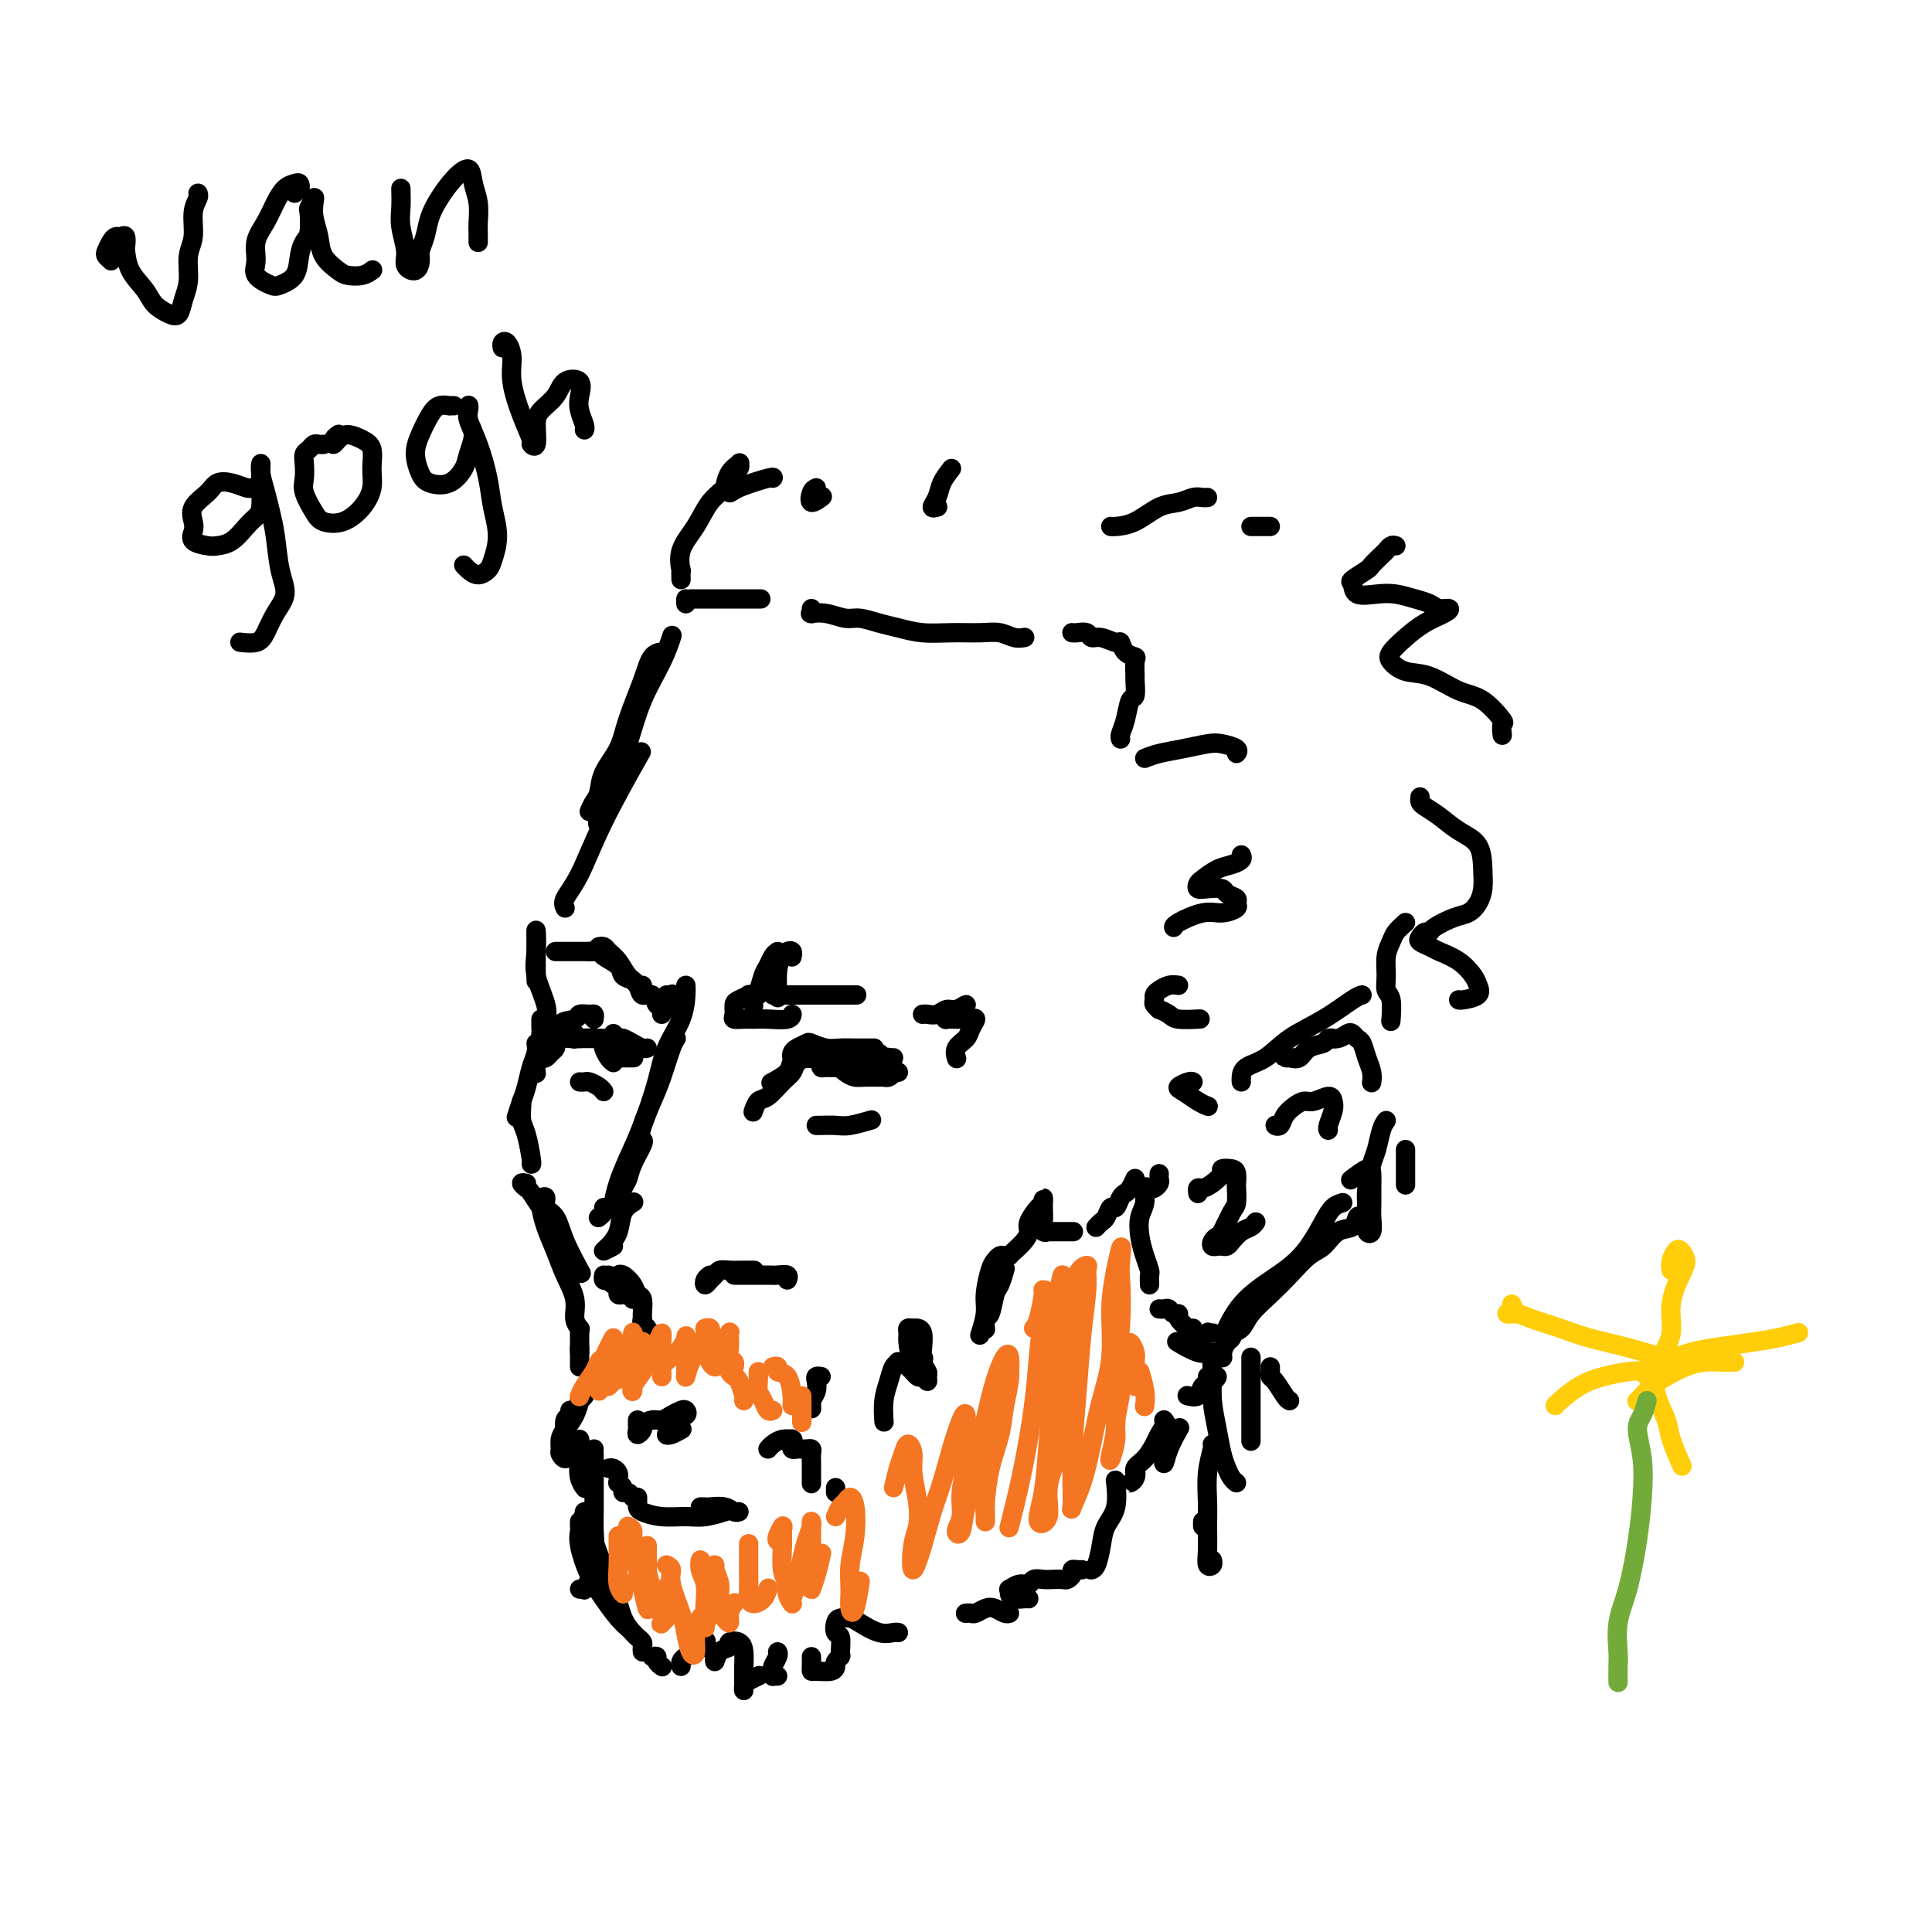 <svg viewBox='0 0 400 400' version='1.1' xmlns='http://www.w3.org/2000/svg' xmlns:xlink='http://www.w3.org/1999/xlink'><g fill='none' stroke='#000000' stroke-width='4' stroke-linecap='round' stroke-linejoin='round'><path d='M117,188c-0.244,-0.509 -0.488,-1.018 0,-2c0.488,-0.982 1.708,-2.439 3,-5c1.292,-2.561 2.656,-6.228 5,-11c2.344,-4.772 5.670,-10.649 7,-13c1.330,-2.351 0.665,-1.175 0,0'/><path d='M122,168c0.318,-0.709 0.636,-1.417 1,-2c0.364,-0.583 0.773,-1.039 1,-2c0.227,-0.961 0.273,-2.425 1,-4c0.727,-1.575 2.136,-3.259 3,-5c0.864,-1.741 1.185,-3.538 2,-6c0.815,-2.462 2.126,-5.588 3,-8c0.874,-2.412 1.312,-4.111 2,-5c0.688,-0.889 1.625,-0.968 2,-1c0.375,-0.032 0.187,-0.016 0,0'/><path d='M124,171c0.071,0.063 0.142,0.127 0,0c-0.142,-0.127 -0.498,-0.444 0,-2c0.498,-1.556 1.850,-4.351 3,-7c1.150,-2.649 2.098,-5.152 3,-8c0.902,-2.848 1.757,-6.042 3,-9c1.243,-2.958 2.873,-5.681 4,-8c1.127,-2.319 1.751,-4.234 2,-5c0.249,-0.766 0.125,-0.383 0,0'/><path d='M142,125c0.000,-0.417 0.000,-0.833 0,-1c0.000,-0.167 0.000,-0.083 0,0'/><path d='M143,124c0.329,0.000 0.659,0.000 1,0c0.341,0.000 0.695,0.000 1,0c0.305,-0.000 0.562,0.000 1,0c0.438,0.000 1.055,0.000 2,0c0.945,0.000 2.216,0.000 4,0c1.784,-0.000 4.081,0.000 5,0c0.919,0.000 0.459,0.000 0,0'/><path d='M168,126c-0.017,0.425 -0.034,0.850 0,1c0.034,0.150 0.119,0.025 0,0c-0.119,-0.025 -0.440,0.049 0,0c0.440,-0.049 1.642,-0.221 3,0c1.358,0.221 2.872,0.833 4,1c1.128,0.167 1.871,-0.113 3,0c1.129,0.113 2.644,0.619 4,1c1.356,0.381 2.554,0.637 4,1c1.446,0.363 3.139,0.833 5,1c1.861,0.167 3.889,0.031 6,0c2.111,-0.031 4.303,0.044 6,0c1.697,-0.044 2.898,-0.208 4,0c1.102,0.208 2.104,0.787 3,1c0.896,0.213 1.684,0.061 2,0c0.316,-0.061 0.158,-0.030 0,0'/><path d='M222,131c-0.058,-0.009 -0.116,-0.018 0,0c0.116,0.018 0.406,0.062 1,0c0.594,-0.062 1.493,-0.228 2,0c0.507,0.228 0.621,0.852 1,1c0.379,0.148 1.023,-0.181 2,0c0.977,0.181 2.286,0.872 3,1c0.714,0.128 0.832,-0.309 1,0c0.168,0.309 0.384,1.362 1,2c0.616,0.638 1.630,0.862 2,1c0.370,0.138 0.096,0.191 0,1c-0.096,0.809 -0.014,2.373 0,3c0.014,0.627 -0.038,0.318 0,1c0.038,0.682 0.168,2.354 0,3c-0.168,0.646 -0.633,0.264 -1,1c-0.367,0.736 -0.634,2.589 -1,4c-0.366,1.411 -0.829,2.380 -1,3c-0.171,0.620 -0.049,0.891 0,1c0.049,0.109 0.024,0.054 0,0'/><path d='M237,157c0.836,-0.338 1.671,-0.676 3,-1c1.329,-0.324 3.151,-0.633 5,-1c1.849,-0.367 3.725,-0.792 5,-1c1.275,-0.208 1.950,-0.200 3,0c1.050,0.200 2.475,0.592 3,1c0.525,0.408 0.150,0.831 0,1c-0.150,0.169 -0.075,0.085 0,0'/><path d='M257,177c0.158,0.325 0.316,0.650 0,1c-0.316,0.350 -1.105,0.724 -2,1c-0.895,0.276 -1.895,0.452 -3,1c-1.105,0.548 -2.313,1.466 -3,2c-0.687,0.534 -0.851,0.682 -1,1c-0.149,0.318 -0.281,0.806 0,1c0.281,0.194 0.975,0.093 2,0c1.025,-0.093 2.382,-0.180 3,0c0.618,0.180 0.497,0.627 1,1c0.503,0.373 1.631,0.673 2,1c0.369,0.327 -0.020,0.683 0,1c0.020,0.317 0.450,0.596 0,1c-0.450,0.404 -1.781,0.931 -3,1c-1.219,0.069 -2.327,-0.322 -4,0c-1.673,0.322 -3.912,1.356 -5,2c-1.088,0.644 -1.025,0.898 -1,1c0.025,0.102 0.013,0.051 0,0'/><path d='M244,204c-0.650,-0.089 -1.300,-0.179 -2,0c-0.700,0.179 -1.451,0.626 -2,1c-0.549,0.374 -0.895,0.674 -1,1c-0.105,0.326 0.031,0.679 0,1c-0.031,0.321 -0.229,0.612 0,1c0.229,0.388 0.885,0.875 1,1c0.115,0.125 -0.312,-0.110 0,0c0.312,0.110 1.362,0.566 2,1c0.638,0.434 0.864,0.848 2,1c1.136,0.152 3.182,0.044 4,0c0.818,-0.044 0.409,-0.022 0,0'/><path d='M247,224c-0.186,-0.097 -0.372,-0.194 -1,0c-0.628,0.194 -1.699,0.679 -2,1c-0.301,0.321 0.167,0.478 1,1c0.833,0.522 2.032,1.410 3,2c0.968,0.590 1.705,0.883 2,1c0.295,0.117 0.147,0.059 0,0'/><path d='M257,224c-0.020,-0.231 -0.041,-0.462 0,-1c0.041,-0.538 0.143,-1.384 1,-2c0.857,-0.616 2.468,-1.002 4,-2c1.532,-0.998 2.985,-2.607 5,-4c2.015,-1.393 4.592,-2.569 7,-4c2.408,-1.431 4.648,-3.116 6,-4c1.352,-0.884 1.815,-0.967 2,-1c0.185,-0.033 0.093,-0.017 0,0'/><path d='M267,219c0.501,0.001 1.002,0.002 1,0c-0.002,-0.002 -0.507,-0.007 -1,0c-0.493,0.007 -0.973,0.027 -1,0c-0.027,-0.027 0.398,-0.102 1,0c0.602,0.102 1.382,0.381 2,0c0.618,-0.381 1.074,-1.423 2,-2c0.926,-0.577 2.320,-0.690 3,-1c0.680,-0.310 0.644,-0.819 1,-1c0.356,-0.181 1.104,-0.035 1,0c-0.104,0.035 -1.058,-0.040 -1,0c0.058,0.040 1.129,0.194 2,0c0.871,-0.194 1.543,-0.737 2,-1c0.457,-0.263 0.701,-0.247 1,0c0.299,0.247 0.655,0.725 1,1c0.345,0.275 0.681,0.347 1,1c0.319,0.653 0.622,1.886 1,3c0.378,1.114 0.833,2.108 1,3c0.167,0.892 0.048,1.684 0,2c-0.048,0.316 -0.024,0.158 0,0'/><path d='M291,238c0.000,0.708 0.000,1.417 0,2c0.000,0.583 0.000,1.042 0,2c0.000,0.958 0.000,2.417 0,3c0.000,0.583 0.000,0.292 0,0'/><path d='M278,249c-0.684,0.204 -1.369,0.407 -2,1c-0.631,0.593 -1.210,1.575 -2,3c-0.790,1.425 -1.792,3.293 -3,5c-1.208,1.707 -2.623,3.251 -5,5c-2.377,1.749 -5.717,3.702 -8,6c-2.283,2.298 -3.509,4.942 -4,6c-0.491,1.058 -0.245,0.529 0,0'/><path d='M282,252c-0.381,-0.218 -0.761,-0.436 -1,0c-0.239,0.436 -0.335,1.526 -1,2c-0.665,0.474 -1.899,0.331 -3,1c-1.101,0.669 -2.070,2.149 -3,3c-0.930,0.851 -1.820,1.072 -3,2c-1.180,0.928 -2.649,2.564 -4,4c-1.351,1.436 -2.583,2.672 -4,4c-1.417,1.328 -3.019,2.748 -4,4c-0.981,1.252 -1.341,2.337 -2,3c-0.659,0.663 -1.617,0.904 -2,1c-0.383,0.096 -0.192,0.048 0,0'/><path d='M255,276c0.084,0.362 0.167,0.724 0,1c-0.167,0.276 -0.585,0.466 -1,1c-0.415,0.534 -0.825,1.411 -1,2c-0.175,0.589 -0.113,0.891 0,1c0.113,0.109 0.279,0.025 0,0c-0.279,-0.025 -1.001,0.007 -1,0c0.001,-0.007 0.727,-0.055 1,0c0.273,0.055 0.094,0.213 0,0c-0.094,-0.213 -0.103,-0.797 0,-1c0.103,-0.203 0.319,-0.026 0,0c-0.319,0.026 -1.171,-0.098 -2,0c-0.829,0.098 -1.635,0.418 -3,0c-1.365,-0.418 -3.291,-1.574 -4,-2c-0.709,-0.426 -0.203,-0.122 0,0c0.203,0.122 0.101,0.061 0,0'/><path d='M247,275c-0.190,0.194 -0.380,0.388 -1,0c-0.620,-0.388 -1.672,-1.358 -2,-2c-0.328,-0.642 0.066,-0.957 0,-1c-0.066,-0.043 -0.592,0.185 -1,0c-0.408,-0.185 -0.697,-0.781 -1,-1c-0.303,-0.219 -0.620,-0.059 -1,0c-0.380,0.059 -0.823,0.017 -1,0c-0.177,-0.017 -0.089,-0.008 0,0'/><path d='M248,279c-0.234,-0.196 -0.469,-0.392 0,-1c0.469,-0.608 1.641,-1.627 2,-2c0.359,-0.373 -0.096,-0.100 0,0c0.096,0.100 0.742,0.029 1,0c0.258,-0.029 0.129,-0.014 0,0'/><path d='M259,281c0.000,0.821 0.000,1.643 0,3c0.000,1.357 0.000,3.250 0,5c0.000,1.750 0.000,3.356 0,5c0.000,1.644 0.000,3.327 0,4c0.000,0.673 0.000,0.337 0,0'/><path d='M252,281c-0.429,0.195 -0.858,0.391 -1,1c-0.142,0.609 0.003,1.633 0,3c-0.003,1.367 -0.156,3.077 0,5c0.156,1.923 0.620,4.060 1,6c0.380,1.940 0.676,3.683 1,5c0.324,1.317 0.674,2.209 1,3c0.326,0.791 0.626,1.482 1,2c0.374,0.518 0.821,0.862 1,1c0.179,0.138 0.089,0.069 0,0'/><path d='M111,193c0.000,1.298 0.000,2.595 0,4c0.000,1.405 -0.000,2.917 0,4c0.000,1.083 0.000,1.738 0,2c0.000,0.262 0.000,0.131 0,0'/><path d='M111,193c-0.016,-0.344 -0.032,-0.687 0,0c0.032,0.687 0.114,2.405 0,4c-0.114,1.595 -0.422,3.067 0,5c0.422,1.933 1.575,4.328 2,6c0.425,1.672 0.121,2.621 0,3c-0.121,0.379 -0.061,0.190 0,0'/><path d='M112,211c0.000,0.311 0.000,0.622 0,1c0.000,0.378 0.000,0.822 0,1c0.000,0.178 0.000,0.089 0,0'/><path d='M113,213c-0.453,0.407 -0.906,0.813 -1,1c-0.094,0.187 0.171,0.153 0,1c-0.171,0.847 -0.777,2.574 -1,4c-0.223,1.426 -0.064,2.550 0,3c0.064,0.450 0.032,0.225 0,0'/><path d='M111,216c0.089,0.609 0.178,1.218 0,2c-0.178,0.782 -0.622,1.737 -1,3c-0.378,1.263 -0.689,2.833 -1,4c-0.311,1.167 -0.622,1.929 -1,3c-0.378,1.071 -0.822,2.449 -1,3c-0.178,0.551 -0.089,0.276 0,0'/><path d='M108,228c-0.006,-0.036 -0.012,-0.073 0,0c0.012,0.073 0.042,0.254 0,1c-0.042,0.746 -0.155,2.056 0,3c0.155,0.944 0.578,1.521 1,3c0.422,1.479 0.844,3.860 1,5c0.156,1.140 0.044,1.040 0,1c-0.044,-0.040 -0.022,-0.020 0,0'/><path d='M109,245c-0.520,-0.105 -1.039,-0.210 -1,0c0.039,0.210 0.638,0.736 1,1c0.362,0.264 0.489,0.267 1,1c0.511,0.733 1.407,2.197 2,3c0.593,0.803 0.884,0.944 1,1c0.116,0.056 0.058,0.028 0,0'/><path d='M112,248c0.474,-0.194 0.947,-0.387 1,0c0.053,0.387 -0.315,1.355 0,2c0.315,0.645 1.311,0.967 2,2c0.689,1.033 1.070,2.778 2,5c0.930,2.222 2.409,4.921 3,6c0.591,1.079 0.296,0.540 0,0'/><path d='M112,250c0.017,-0.447 0.034,-0.893 0,-1c-0.034,-0.107 -0.121,0.127 0,1c0.121,0.873 0.448,2.387 1,4c0.552,1.613 1.329,3.326 2,5c0.671,1.674 1.238,3.311 2,5c0.762,1.689 1.720,3.432 2,5c0.280,1.568 -0.117,2.961 0,4c0.117,1.039 0.748,1.726 1,2c0.252,0.274 0.126,0.137 0,0'/><path d='M120,276c0.000,-0.092 0.000,-0.183 0,0c0.000,0.183 -0.000,0.641 0,1c0.000,0.359 0.000,0.618 0,1c-0.000,0.382 -0.000,0.886 0,1c0.000,0.114 0.000,-0.162 0,0c0.000,0.162 -0.000,0.760 0,1c0.000,0.240 0.000,0.120 0,0'/><path d='M120,280c0.000,-0.483 0.000,-0.967 0,-1c0.000,-0.033 -0.000,0.383 0,1c0.000,0.617 0.000,1.435 0,2c-0.000,0.565 -0.000,0.876 0,1c0.000,0.124 0.000,0.062 0,0'/><path d='M118,292c0.113,0.369 0.226,0.738 0,1c-0.226,0.262 -0.792,0.417 -1,1c-0.208,0.583 -0.060,1.595 0,2c0.060,0.405 0.030,0.202 0,0'/><path d='M121,289c-0.439,0.493 -0.878,0.985 -1,1c-0.122,0.015 0.073,-0.448 0,0c-0.073,0.448 -0.413,1.807 -1,3c-0.587,1.193 -1.422,2.219 -2,3c-0.578,0.781 -0.898,1.317 -1,2c-0.102,0.683 0.014,1.515 0,2c-0.014,0.485 -0.158,0.625 0,1c0.158,0.375 0.617,0.987 1,1c0.383,0.013 0.691,-0.571 1,-1c0.309,-0.429 0.619,-0.703 1,-1c0.381,-0.297 0.833,-0.619 1,-1c0.167,-0.381 0.048,-0.823 0,-1c-0.048,-0.177 -0.024,-0.088 0,0'/><path d='M132,294c-0.009,0.346 -0.018,0.693 0,1c0.018,0.307 0.063,0.576 0,1c-0.063,0.424 -0.235,1.004 0,1c0.235,-0.004 0.878,-0.592 1,-1c0.122,-0.408 -0.276,-0.635 0,-1c0.276,-0.365 1.226,-0.869 2,-1c0.774,-0.131 1.372,0.112 2,0c0.628,-0.112 1.286,-0.578 2,-1c0.714,-0.422 1.485,-0.800 2,-1c0.515,-0.200 0.775,-0.222 1,0c0.225,0.222 0.416,0.687 0,1c-0.416,0.313 -1.439,0.472 -2,1c-0.561,0.528 -0.661,1.423 -1,2c-0.339,0.577 -0.915,0.835 -1,1c-0.085,0.165 0.323,0.237 1,0c0.677,-0.237 1.622,-0.782 2,-1c0.378,-0.218 0.189,-0.109 0,0'/><path d='M159,300c0.257,-0.310 0.514,-0.620 1,-1c0.486,-0.380 1.202,-0.831 2,-1c0.798,-0.169 1.677,-0.056 2,0c0.323,0.056 0.089,0.053 0,0c-0.089,-0.053 -0.035,-0.158 0,0c0.035,0.158 0.051,0.578 0,1c-0.051,0.422 -0.167,0.844 0,1c0.167,0.156 0.619,0.044 1,0c0.381,-0.044 0.690,-0.020 1,0c0.310,0.020 0.619,0.035 1,0c0.381,-0.035 0.834,-0.121 1,0c0.166,0.121 0.044,0.449 0,1c-0.044,0.551 -0.012,1.324 0,2c0.012,0.676 0.003,1.253 0,2c-0.003,0.747 -0.001,1.663 0,2c0.001,0.337 0.000,0.096 0,0c-0.000,-0.096 -0.000,-0.048 0,0'/><path d='M173,308c0.000,0.422 0.000,0.844 0,1c0.000,0.156 0.000,0.044 0,0c0.000,-0.044 0.000,-0.022 0,0'/><path d='M132,310c0.007,0.331 0.014,0.663 0,1c-0.014,0.337 -0.049,0.680 0,1c0.049,0.320 0.182,0.618 1,1c0.818,0.382 2.321,0.848 4,1c1.679,0.152 3.532,-0.011 5,0c1.468,0.011 2.549,0.195 4,0c1.451,-0.195 3.272,-0.770 4,-1c0.728,-0.230 0.364,-0.115 0,0'/><path d='M145,312c0.386,-0.008 0.773,-0.016 1,0c0.227,0.016 0.296,0.057 1,0c0.704,-0.057 2.044,-0.211 3,0c0.956,0.211 1.526,0.788 2,1c0.474,0.212 0.850,0.061 1,0c0.150,-0.061 0.075,-0.030 0,0'/><path d='M131,310c-0.301,-0.444 -0.602,-0.889 -1,-1c-0.398,-0.111 -0.891,0.111 -1,0c-0.109,-0.111 0.168,-0.554 0,-1c-0.168,-0.446 -0.780,-0.894 -1,-1c-0.220,-0.106 -0.049,0.129 0,0c0.049,-0.129 -0.026,-0.623 0,-1c0.026,-0.377 0.151,-0.637 0,-1c-0.151,-0.363 -0.579,-0.828 -1,-1c-0.421,-0.172 -0.835,-0.049 -1,0c-0.165,0.049 -0.083,0.025 0,0'/><path d='M123,300c-0.338,0.320 -0.675,0.639 -1,1c-0.325,0.361 -0.637,0.762 -1,1c-0.363,0.238 -0.778,0.311 -1,1c-0.222,0.689 -0.252,1.993 0,3c0.252,1.007 0.786,1.716 1,2c0.214,0.284 0.107,0.142 0,0'/><path d='M123,305c0.000,-0.551 0.000,-1.103 0,-2c-0.000,-0.897 -0.000,-2.141 0,-2c0.000,0.141 0.001,1.667 0,3c-0.001,1.333 -0.004,2.472 0,4c0.004,1.528 0.016,3.444 0,5c-0.016,1.556 -0.061,2.750 0,4c0.061,1.250 0.228,2.555 0,4c-0.228,1.445 -0.849,3.028 -1,4c-0.151,0.972 0.170,1.332 0,2c-0.170,0.668 -0.829,1.643 -1,2c-0.171,0.357 0.146,0.096 0,0c-0.146,-0.096 -0.756,-0.027 -1,0c-0.244,0.027 -0.122,0.014 0,0'/><path d='M120,315c-0.011,0.361 -0.022,0.721 0,1c0.022,0.279 0.078,0.476 0,1c-0.078,0.524 -0.290,1.373 0,3c0.290,1.627 1.083,4.030 2,6c0.917,1.970 1.957,3.507 3,5c1.043,1.493 2.088,2.940 3,4c0.912,1.060 1.689,1.731 2,2c0.311,0.269 0.155,0.134 0,0'/><path d='M121,313c-0.074,0.333 -0.147,0.665 0,1c0.147,0.335 0.516,0.671 1,2c0.484,1.329 1.085,3.651 2,6c0.915,2.349 2.144,4.723 3,7c0.856,2.277 1.340,4.455 2,6c0.660,1.545 1.497,2.456 2,3c0.503,0.544 0.671,0.720 1,1c0.329,0.280 0.820,0.663 1,1c0.180,0.337 0.048,0.629 0,1c-0.048,0.371 -0.014,0.820 0,1c0.014,0.180 0.007,0.090 0,0'/><path d='M135,343c0.452,-0.083 0.905,-0.167 1,0c0.095,0.167 -0.167,0.583 0,1c0.167,0.417 0.762,0.833 1,1c0.238,0.167 0.119,0.083 0,0'/><path d='M141,345c-0.069,-0.324 -0.137,-0.648 0,-1c0.137,-0.352 0.480,-0.734 1,-1c0.520,-0.266 1.217,-0.418 2,-1c0.783,-0.582 1.652,-1.595 2,-2c0.348,-0.405 0.174,-0.203 0,0'/><path d='M148,342c-0.049,1.049 -0.098,2.098 0,2c0.098,-0.098 0.341,-1.341 1,-2c0.659,-0.659 1.732,-0.732 2,-1c0.268,-0.268 -0.268,-0.732 0,-1c0.268,-0.268 1.340,-0.340 2,0c0.660,0.340 0.908,1.093 1,2c0.092,0.907 0.026,1.967 0,3c-0.026,1.033 -0.014,2.038 0,3c0.014,0.962 0.029,1.879 0,2c-0.029,0.121 -0.100,-0.555 0,-1c0.100,-0.445 0.373,-0.658 1,-1c0.627,-0.342 1.608,-0.812 2,-1c0.392,-0.188 0.196,-0.094 0,0'/><path d='M161,342c0.113,0.218 0.227,0.437 0,1c-0.227,0.563 -0.794,1.471 -1,2c-0.206,0.529 -0.052,0.678 0,1c0.052,0.322 0.000,0.818 0,1c0.000,0.182 0.052,0.049 0,0c-0.052,-0.049 -0.206,-0.013 0,0c0.206,0.013 0.773,0.004 1,0c0.227,-0.004 0.113,-0.002 0,0'/><path d='M168,343c0.008,0.730 0.017,1.461 0,2c-0.017,0.539 -0.058,0.888 0,1c0.058,0.112 0.216,-0.012 1,0c0.784,0.012 2.196,0.160 3,0c0.804,-0.160 1.001,-0.628 1,-1c-0.001,-0.372 -0.200,-0.648 0,-1c0.200,-0.352 0.799,-0.780 1,-1c0.201,-0.220 0.003,-0.230 0,-1c-0.003,-0.770 0.188,-2.298 0,-3c-0.188,-0.702 -0.754,-0.579 -1,-1c-0.246,-0.421 -0.173,-1.387 0,-2c0.173,-0.613 0.445,-0.872 1,-1c0.555,-0.128 1.392,-0.125 2,0c0.608,0.125 0.986,0.373 2,1c1.014,0.627 2.664,1.632 4,2c1.336,0.368 2.360,0.099 3,0c0.640,-0.099 0.897,-0.028 1,0c0.103,0.028 0.051,0.014 0,0'/><path d='M200,334c-0.096,0.008 -0.192,0.015 0,0c0.192,-0.015 0.671,-0.053 1,0c0.329,0.053 0.509,0.196 1,0c0.491,-0.196 1.295,-0.732 2,-1c0.705,-0.268 1.313,-0.268 2,0c0.687,0.268 1.454,0.803 2,1c0.546,0.197 0.870,0.056 1,0c0.130,-0.056 0.065,-0.028 0,0'/><path d='M213,331c-0.227,-0.022 -0.455,-0.043 -1,0c-0.545,0.043 -1.408,0.151 -2,0c-0.592,-0.151 -0.912,-0.561 -1,-1c-0.088,-0.439 0.055,-0.906 0,-1c-0.055,-0.094 -0.310,0.185 0,0c0.310,-0.185 1.185,-0.834 2,-1c0.815,-0.166 1.570,0.152 2,0c0.430,-0.152 0.535,-0.772 1,-1c0.465,-0.228 1.292,-0.064 2,0c0.708,0.064 1.299,0.027 2,0c0.701,-0.027 1.511,-0.046 2,0c0.489,0.046 0.657,0.156 1,0c0.343,-0.156 0.863,-0.578 1,-1c0.137,-0.422 -0.108,-0.845 0,-1c0.108,-0.155 0.567,-0.042 1,0c0.433,0.042 0.838,0.012 1,0c0.162,-0.012 0.081,-0.006 0,0'/><path d='M226,325c-0.087,0.019 -0.173,0.037 0,0c0.173,-0.037 0.607,-0.130 1,-1c0.393,-0.870 0.746,-2.518 1,-4c0.254,-1.482 0.408,-2.799 1,-4c0.592,-1.201 1.621,-2.285 2,-4c0.379,-1.715 0.108,-4.061 0,-5c-0.108,-0.939 -0.054,-0.469 0,0'/><path d='M235,304c0.147,0.715 0.294,1.430 0,2c-0.294,0.570 -1.028,0.994 -1,1c0.028,0.006 0.819,-0.407 1,-1c0.181,-0.593 -0.249,-1.366 0,-2c0.249,-0.634 1.176,-1.127 2,-2c0.824,-0.873 1.545,-2.124 2,-3c0.455,-0.876 0.645,-1.377 1,-2c0.355,-0.623 0.876,-1.367 1,-2c0.124,-0.633 -0.149,-1.155 0,-1c0.149,0.155 0.721,0.987 1,2c0.279,1.013 0.264,2.208 0,3c-0.264,0.792 -0.778,1.182 -1,2c-0.222,0.818 -0.152,2.065 0,2c0.152,-0.065 0.387,-1.440 1,-3c0.613,-1.560 1.604,-3.303 2,-4c0.396,-0.697 0.198,-0.349 0,0'/><path d='M250,285c0.294,0.027 0.589,0.053 1,0c0.411,-0.053 0.940,-0.186 1,0c0.060,0.186 -0.349,0.691 -1,1c-0.651,0.309 -1.546,0.423 -2,1c-0.454,0.577 -0.468,1.617 -1,2c-0.532,0.383 -1.580,0.109 -2,0c-0.420,-0.109 -0.210,-0.055 0,0'/><path d='M238,266c-0.023,-0.798 -0.046,-1.596 0,-2c0.046,-0.404 0.160,-0.414 0,-1c-0.160,-0.586 -0.594,-1.748 -1,-3c-0.406,-1.252 -0.785,-2.595 -1,-4c-0.215,-1.405 -0.265,-2.873 0,-4c0.265,-1.127 0.845,-1.913 1,-3c0.155,-1.087 -0.116,-2.476 0,-3c0.116,-0.524 0.620,-0.183 1,0c0.380,0.183 0.638,0.206 1,0c0.362,-0.206 0.829,-0.643 1,-1c0.171,-0.357 0.046,-0.635 0,-1c-0.046,-0.365 -0.013,-0.819 0,-1c0.013,-0.181 0.007,-0.091 0,0'/><path d='M235,244c-0.333,0.745 -0.667,1.490 -1,2c-0.333,0.510 -0.667,0.784 -1,1c-0.333,0.216 -0.666,0.372 -1,1c-0.334,0.628 -0.667,1.727 -1,2c-0.333,0.273 -0.664,-0.280 -1,0c-0.336,0.280 -0.678,1.395 -1,2c-0.322,0.605 -0.625,0.701 -1,1c-0.375,0.299 -0.821,0.800 -1,1c-0.179,0.200 -0.089,0.100 0,0'/><path d='M222,255c0.213,-0.000 0.426,-0.000 0,0c-0.426,0.000 -1.491,0.001 -2,0c-0.509,-0.001 -0.462,-0.005 -1,0c-0.538,0.005 -1.661,0.019 -2,0c-0.339,-0.019 0.105,-0.070 0,0c-0.105,0.070 -0.760,0.263 -1,0c-0.240,-0.263 -0.064,-0.981 0,-2c0.064,-1.019 0.015,-2.338 0,-3c-0.015,-0.662 0.002,-0.665 0,-1c-0.002,-0.335 -0.025,-1.002 0,-1c0.025,0.002 0.096,0.671 0,1c-0.096,0.329 -0.359,0.316 -1,1c-0.641,0.684 -1.661,2.064 -2,3c-0.339,0.936 0.002,1.426 0,2c-0.002,0.574 -0.347,1.231 -1,2c-0.653,0.769 -1.615,1.648 -2,2c-0.385,0.352 -0.192,0.176 0,0'/><path d='M208,263c0.089,-0.311 0.178,-0.621 0,0c-0.178,0.621 -0.622,2.174 -1,3c-0.378,0.826 -0.690,0.926 -1,2c-0.310,1.074 -0.619,3.123 -1,4c-0.381,0.877 -0.833,0.582 -1,1c-0.167,0.418 -0.048,1.548 0,2c0.048,0.452 0.024,0.226 0,0'/><path d='M209,260c-0.334,0.023 -0.668,0.047 -1,0c-0.332,-0.047 -0.662,-0.163 -1,0c-0.338,0.163 -0.683,0.605 -1,1c-0.317,0.395 -0.607,0.744 -1,2c-0.393,1.256 -0.889,3.419 -1,5c-0.111,1.581 0.162,2.579 0,4c-0.162,1.421 -0.761,3.263 -1,4c-0.239,0.737 -0.120,0.368 0,0'/><path d='M191,282c0.196,-0.500 0.391,-0.999 0,-1c-0.391,-0.001 -1.370,0.497 -2,0c-0.630,-0.497 -0.912,-1.990 -1,-3c-0.088,-1.010 0.019,-1.537 0,-2c-0.019,-0.463 -0.162,-0.861 0,-1c0.162,-0.139 0.631,-0.017 1,0c0.369,0.017 0.639,-0.069 1,0c0.361,0.069 0.815,0.294 1,1c0.185,0.706 0.103,1.893 0,3c-0.103,1.107 -0.227,2.135 0,3c0.227,0.865 0.805,1.568 1,2c0.195,0.432 0.008,0.592 0,1c-0.008,0.408 0.162,1.062 0,1c-0.162,-0.062 -0.655,-0.840 -1,-1c-0.345,-0.160 -0.540,0.298 -1,0c-0.460,-0.298 -1.184,-1.354 -2,-2c-0.816,-0.646 -1.725,-0.884 -2,-1c-0.275,-0.116 0.084,-0.111 0,0c-0.084,0.111 -0.611,0.328 -1,1c-0.389,0.672 -0.640,1.799 -1,3c-0.360,1.201 -0.828,2.477 -1,4c-0.172,1.523 -0.049,3.292 0,4c0.049,0.708 0.025,0.354 0,0'/><path d='M170,285c-0.415,-0.067 -0.829,-0.135 -1,0c-0.171,0.135 -0.098,0.472 0,1c0.098,0.528 0.223,1.248 0,2c-0.223,0.752 -0.792,1.536 -1,2c-0.208,0.464 -0.056,0.609 0,1c0.056,0.391 0.015,1.028 0,1c-0.015,-0.028 -0.004,-0.722 0,-1c0.004,-0.278 0.002,-0.139 0,0'/><path d='M147,264c-0.399,0.285 -0.798,0.570 -1,1c-0.202,0.430 -0.207,1.005 0,1c0.207,-0.005 0.625,-0.590 1,-1c0.375,-0.410 0.707,-0.646 1,-1c0.293,-0.354 0.548,-0.827 1,-1c0.452,-0.173 1.100,-0.046 2,0c0.900,0.046 2.050,0.012 3,0c0.950,-0.012 1.700,-0.004 2,0c0.300,0.004 0.150,0.002 0,0'/><path d='M152,264c0.306,-0.001 0.611,-0.001 1,0c0.389,0.001 0.861,0.004 2,0c1.139,-0.004 2.946,-0.015 4,0c1.054,0.015 1.355,0.056 2,0c0.645,-0.056 1.635,-0.207 2,0c0.365,0.207 0.104,0.774 0,1c-0.104,0.226 -0.052,0.113 0,0'/><path d='M135,276c-0.453,0.091 -0.906,0.181 -1,0c-0.094,-0.181 0.172,-0.634 0,-1c-0.172,-0.366 -0.781,-0.647 -1,-1c-0.219,-0.353 -0.047,-0.780 0,-1c0.047,-0.220 -0.033,-0.235 0,-1c0.033,-0.765 0.177,-2.282 0,-3c-0.177,-0.718 -0.674,-0.637 -1,-1c-0.326,-0.363 -0.479,-1.169 -1,-2c-0.521,-0.831 -1.409,-1.685 -2,-2c-0.591,-0.315 -0.883,-0.090 -1,0c-0.117,0.090 -0.058,0.045 0,0'/><path d='M131,269c-0.341,-0.416 -0.683,-0.833 -1,-1c-0.317,-0.167 -0.611,-0.086 -1,0c-0.389,0.086 -0.875,0.177 -1,0c-0.125,-0.177 0.110,-0.622 0,-1c-0.110,-0.378 -0.566,-0.689 -1,-1c-0.434,-0.311 -0.848,-0.622 -1,-1c-0.152,-0.378 -0.044,-0.822 0,-1c0.044,-0.178 0.022,-0.089 0,0'/><path d='M128,265c-0.340,0.008 -0.679,0.016 -1,0c-0.321,-0.016 -0.622,-0.056 -1,0c-0.378,0.056 -0.833,0.207 -1,0c-0.167,-0.207 -0.048,-0.774 0,-1c0.048,-0.226 0.024,-0.113 0,0'/><path d='M127,258c-0.902,0.473 -1.803,0.946 -2,1c-0.197,0.054 0.312,-0.312 1,-1c0.688,-0.688 1.556,-1.700 2,-3c0.444,-1.300 0.466,-2.888 1,-4c0.534,-1.112 1.581,-1.746 2,-2c0.419,-0.254 0.209,-0.127 0,0'/><path d='M125,250c0.111,0.311 0.222,0.622 0,1c-0.222,0.378 -0.778,0.822 -1,1c-0.222,0.178 -0.111,0.089 0,0'/><path d='M128,249c0.023,0.457 0.046,0.914 0,1c-0.046,0.086 -0.163,-0.197 0,-1c0.163,-0.803 0.604,-2.124 1,-3c0.396,-0.876 0.747,-1.307 1,-2c0.253,-0.693 0.408,-1.650 1,-3c0.592,-1.350 1.621,-3.094 2,-4c0.379,-0.906 0.108,-0.973 0,-1c-0.108,-0.027 -0.054,-0.013 0,0'/><path d='M127,250c-0.071,-0.081 -0.142,-0.161 0,-1c0.142,-0.839 0.498,-2.435 1,-4c0.502,-1.565 1.150,-3.099 2,-5c0.850,-1.901 1.902,-4.169 3,-7c1.098,-2.831 2.242,-6.226 3,-9c0.758,-2.774 1.131,-4.926 2,-7c0.869,-2.074 2.233,-4.072 3,-6c0.767,-1.928 0.937,-3.788 1,-5c0.063,-1.212 0.018,-1.775 0,-2c-0.018,-0.225 -0.009,-0.113 0,0'/><path d='M130,240c0.327,-0.285 0.654,-0.569 1,-1c0.346,-0.431 0.712,-1.008 1,-2c0.288,-0.992 0.498,-2.399 1,-4c0.502,-1.601 1.298,-3.396 2,-5c0.702,-1.604 1.312,-3.018 2,-5c0.688,-1.982 1.454,-4.534 2,-6c0.546,-1.466 0.870,-1.848 1,-2c0.130,-0.152 0.065,-0.076 0,0'/><path d='M138,209c-0.105,-0.196 -0.211,-0.392 0,-1c0.211,-0.608 0.737,-1.627 1,-2c0.263,-0.373 0.263,-0.100 0,0c-0.263,0.100 -0.789,0.029 -1,0c-0.211,-0.029 -0.105,-0.014 0,0'/><path d='M137,210c-0.026,-0.292 -0.052,-0.584 0,-1c0.052,-0.416 0.184,-0.955 0,-1c-0.184,-0.045 -0.682,0.403 -1,0c-0.318,-0.403 -0.455,-1.659 -1,-2c-0.545,-0.341 -1.498,0.231 -2,0c-0.502,-0.231 -0.554,-1.267 -1,-2c-0.446,-0.733 -1.286,-1.163 -2,-2c-0.714,-0.837 -1.302,-2.081 -2,-3c-0.698,-0.919 -1.507,-1.514 -2,-2c-0.493,-0.486 -0.671,-0.861 -1,-1c-0.329,-0.139 -0.808,-0.040 -1,0c-0.192,0.040 -0.096,0.020 0,0'/><path d='M133,204c-0.368,0.095 -0.736,0.191 -1,0c-0.264,-0.191 -0.422,-0.668 -1,-1c-0.578,-0.332 -1.574,-0.520 -2,-1c-0.426,-0.480 -0.283,-1.253 -1,-2c-0.717,-0.747 -2.295,-1.468 -3,-2c-0.705,-0.532 -0.536,-0.874 -1,-1c-0.464,-0.126 -1.561,-0.036 -2,0c-0.439,0.036 -0.219,0.018 0,0'/><path d='M123,197c-0.309,0.000 -0.619,0.000 -1,0c-0.381,0.000 -0.834,0.000 -2,0c-1.166,0.000 -3.045,0.000 -4,0c-0.955,0.000 -0.987,0.000 -1,0c-0.013,-0.000 -0.006,0.000 0,0'/><path d='M164,198c-0.024,0.109 -0.049,0.218 0,0c0.049,-0.218 0.171,-0.761 0,-1c-0.171,-0.239 -0.634,-0.172 -1,0c-0.366,0.172 -0.634,0.448 -1,1c-0.366,0.552 -0.829,1.379 -1,3c-0.171,1.621 -0.049,4.034 0,5c0.049,0.966 0.024,0.483 0,0'/><path d='M161,197c-0.334,0.233 -0.668,0.467 -1,1c-0.332,0.533 -0.663,1.366 -1,2c-0.337,0.634 -0.679,1.071 -1,2c-0.321,0.929 -0.622,2.352 -1,3c-0.378,0.648 -0.832,0.521 -1,1c-0.168,0.479 -0.048,1.566 0,2c0.048,0.434 0.024,0.217 0,0'/><path d='M157,206c-0.898,0.026 -1.795,0.052 -2,0c-0.205,-0.052 0.283,-0.182 0,0c-0.283,0.182 -1.338,0.676 -2,1c-0.662,0.324 -0.932,0.479 -1,1c-0.068,0.521 0.066,1.407 0,2c-0.066,0.593 -0.333,0.892 0,1c0.333,0.108 1.266,0.025 2,0c0.734,-0.025 1.268,0.007 2,0c0.732,-0.007 1.660,-0.053 3,0c1.340,0.053 3.092,0.207 4,0c0.908,-0.207 0.974,-0.773 1,-1c0.026,-0.227 0.013,-0.113 0,0'/><path d='M160,206c0.172,0.000 0.344,0.000 1,0c0.656,0.000 1.794,0.000 3,0c1.206,-0.000 2.478,0.000 4,0c1.522,0.000 3.294,0.000 5,0c1.706,0.000 3.344,0.000 4,0c0.656,0.000 0.328,0.000 0,0'/><path d='M191,210c0.245,-0.033 0.490,-0.066 1,0c0.510,0.066 1.283,0.231 2,0c0.717,-0.231 1.376,-0.858 2,-1c0.624,-0.142 1.211,0.200 2,0c0.789,-0.200 1.779,-0.943 2,-1c0.221,-0.057 -0.327,0.573 -1,1c-0.673,0.427 -1.469,0.650 -2,1c-0.531,0.350 -0.795,0.826 -1,1c-0.205,0.174 -0.352,0.045 0,0c0.352,-0.045 1.201,-0.006 2,0c0.799,0.006 1.547,-0.020 2,0c0.453,0.020 0.611,0.088 1,0c0.389,-0.088 1.008,-0.331 1,0c-0.008,0.331 -0.643,1.238 -1,2c-0.357,0.762 -0.436,1.380 -1,2c-0.564,0.620 -1.613,1.244 -2,2c-0.387,0.756 -0.110,1.645 0,2c0.110,0.355 0.055,0.178 0,0'/><path d='M170,220c-0.063,0.425 -0.127,0.850 0,1c0.127,0.150 0.444,0.026 1,0c0.556,-0.026 1.351,0.045 2,0c0.649,-0.045 1.153,-0.208 2,0c0.847,0.208 2.036,0.787 3,1c0.964,0.213 1.704,0.061 2,0c0.296,-0.061 0.148,-0.030 0,0'/><path d='M174,218c-0.435,0.439 -0.871,0.878 -1,1c-0.129,0.122 0.047,-0.072 0,0c-0.047,0.072 -0.317,0.412 0,1c0.317,0.588 1.223,1.425 2,2c0.777,0.575 1.426,0.887 2,1c0.574,0.113 1.072,0.028 2,0c0.928,-0.028 2.287,0.003 3,0c0.713,-0.003 0.779,-0.039 1,0c0.221,0.039 0.595,0.155 1,0c0.405,-0.155 0.840,-0.580 1,-1c0.160,-0.420 0.046,-0.834 0,-1c-0.046,-0.166 -0.023,-0.083 0,0'/><path d='M175,218c0.384,0.445 0.767,0.889 1,1c0.233,0.111 0.315,-0.112 1,0c0.685,0.112 1.973,0.558 3,1c1.027,0.442 1.792,0.878 2,1c0.208,0.122 -0.140,-0.070 0,0c0.140,0.070 0.768,0.404 1,0c0.232,-0.404 0.066,-1.544 0,-2c-0.066,-0.456 -0.033,-0.228 0,0'/><path d='M182,219c-0.091,0.000 -0.182,0.000 0,0c0.182,0.000 0.636,-0.000 1,0c0.364,0.000 0.636,0.000 1,0c0.364,-0.000 0.818,0.000 1,0c0.182,0.000 0.091,0.000 0,0'/><path d='M181,217c-0.692,-0.002 -1.383,-0.004 -2,0c-0.617,0.004 -1.158,0.014 -2,0c-0.842,-0.014 -1.983,-0.053 -3,0c-1.017,0.053 -1.908,0.199 -3,0c-1.092,-0.199 -2.384,-0.743 -3,-1c-0.616,-0.257 -0.556,-0.227 -1,0c-0.444,0.227 -1.393,0.650 -2,1c-0.607,0.350 -0.871,0.626 -1,1c-0.129,0.374 -0.122,0.846 0,1c0.122,0.154 0.358,-0.011 1,0c0.642,0.011 1.691,0.199 2,0c0.309,-0.199 -0.123,-0.785 0,-1c0.123,-0.215 0.801,-0.059 1,0c0.199,0.059 -0.079,0.019 0,0c0.079,-0.019 0.517,-0.019 1,0c0.483,0.019 1.013,0.057 1,0c-0.013,-0.057 -0.567,-0.208 -1,0c-0.433,0.208 -0.743,0.774 -1,1c-0.257,0.226 -0.461,0.112 -1,0c-0.539,-0.112 -1.414,-0.223 -2,0c-0.586,0.223 -0.882,0.778 -1,1c-0.118,0.222 -0.059,0.111 0,0'/><path d='M167,219c-0.772,0.233 -1.544,0.467 -2,1c-0.456,0.533 -0.595,1.366 -1,2c-0.405,0.634 -1.075,1.071 -2,2c-0.925,0.929 -2.104,2.352 -3,3c-0.896,0.648 -1.511,0.521 -2,1c-0.489,0.479 -0.854,1.566 -1,2c-0.146,0.434 -0.073,0.217 0,0'/><path d='M165,220c0.364,-0.404 0.727,-0.809 1,-1c0.273,-0.191 0.454,-0.170 0,0c-0.454,0.170 -1.544,0.489 -2,1c-0.456,0.511 -0.276,1.215 -1,2c-0.724,0.785 -2.350,1.653 -3,2c-0.650,0.347 -0.325,0.174 0,0'/><path d='M180,219c-0.233,-0.039 -0.466,-0.079 0,0c0.466,0.079 1.630,0.276 2,0c0.370,-0.276 -0.055,-1.027 0,-1c0.055,0.027 0.589,0.830 1,1c0.411,0.170 0.698,-0.295 1,0c0.302,0.295 0.620,1.349 1,2c0.380,0.651 0.823,0.900 1,1c0.177,0.100 0.089,0.050 0,0'/><path d='M123,215c0.457,0.000 0.914,0.000 1,0c0.086,-0.000 -0.201,-0.000 0,0c0.201,0.000 0.888,0.000 1,0c0.112,-0.000 -0.352,-0.000 -1,0c-0.648,0.000 -1.480,0.001 -2,0c-0.520,-0.001 -0.728,-0.004 -1,0c-0.272,0.004 -0.609,0.015 -1,0c-0.391,-0.015 -0.837,-0.056 -1,0c-0.163,0.056 -0.044,0.207 0,0c0.044,-0.207 0.013,-0.774 0,-1c-0.013,-0.226 -0.006,-0.113 0,0'/><path d='M123,211c0.054,-0.430 0.109,-0.861 0,-1c-0.109,-0.139 -0.381,0.012 -1,0c-0.619,-0.012 -1.584,-0.187 -2,0c-0.416,0.187 -0.283,0.736 -1,1c-0.717,0.264 -2.284,0.242 -3,1c-0.716,0.758 -0.581,2.295 -1,3c-0.419,0.705 -1.392,0.578 -2,1c-0.608,0.422 -0.853,1.392 -1,2c-0.147,0.608 -0.198,0.854 0,1c0.198,0.146 0.643,0.193 1,0c0.357,-0.193 0.624,-0.626 1,-1c0.376,-0.374 0.862,-0.688 1,-1c0.138,-0.312 -0.070,-0.620 0,-1c0.070,-0.380 0.418,-0.831 1,-1c0.582,-0.169 1.399,-0.057 2,0c0.601,0.057 0.988,0.057 2,0c1.012,-0.057 2.650,-0.173 4,0c1.350,0.173 2.413,0.634 3,1c0.587,0.366 0.696,0.637 1,1c0.304,0.363 0.801,0.818 1,1c0.199,0.182 0.099,0.091 0,0'/><path d='M127,214c0.441,0.417 0.881,0.833 1,1c0.119,0.167 -0.084,0.083 0,0c0.084,-0.083 0.453,-0.166 1,0c0.547,0.166 1.270,0.581 2,1c0.730,0.419 1.466,0.844 2,1c0.534,0.156 0.867,0.045 1,0c0.133,-0.045 0.067,-0.022 0,0'/><path d='M129,215c-0.429,0.024 -0.857,0.049 -1,0c-0.143,-0.049 0.000,-0.171 0,0c-0.000,0.171 -0.144,0.633 0,1c0.144,0.367 0.577,0.637 1,1c0.423,0.363 0.835,0.818 1,1c0.165,0.182 0.082,0.091 0,0'/><path d='M125,216c-0.083,0.226 -0.167,0.452 0,1c0.167,0.548 0.583,1.417 1,2c0.417,0.583 0.833,0.881 1,1c0.167,0.119 0.083,0.060 0,0'/><path d='M128,219c0.200,0.000 0.400,0.000 1,0c0.600,0.000 1.600,0.000 2,0c0.400,0.000 0.200,0.000 0,0'/><path d='M120,224c0.362,0.022 0.724,0.045 1,0c0.276,-0.045 0.466,-0.156 1,0c0.534,0.156 1.413,0.581 2,1c0.587,0.419 0.882,0.834 1,1c0.118,0.166 0.059,0.083 0,0'/><path d='M169,233c0.142,0.008 0.284,0.016 1,0c0.716,-0.016 2.006,-0.056 3,0c0.994,0.056 1.691,0.207 3,0c1.309,-0.207 3.231,-0.774 4,-1c0.769,-0.226 0.384,-0.113 0,0'/><path d='M141,120c-0.020,-0.935 -0.039,-1.871 0,-2c0.039,-0.129 0.137,0.548 0,0c-0.137,-0.548 -0.508,-2.321 0,-4c0.508,-1.679 1.895,-3.266 3,-5c1.105,-1.734 1.928,-3.617 3,-5c1.072,-1.383 2.394,-2.267 3,-3c0.606,-0.733 0.495,-1.316 1,-2c0.505,-0.684 1.624,-1.468 2,-2c0.376,-0.532 0.009,-0.813 0,-1c-0.009,-0.187 0.341,-0.281 0,0c-0.341,0.281 -1.372,0.935 -2,2c-0.628,1.065 -0.854,2.541 -1,3c-0.146,0.459 -0.211,-0.097 0,0c0.211,0.097 0.697,0.849 1,1c0.303,0.151 0.421,-0.300 2,-1c1.579,-0.700 4.617,-1.650 6,-2c1.383,-0.350 1.109,-0.100 1,0c-0.109,0.100 -0.055,0.050 0,0'/><path d='M169,101c-0.363,0.167 -0.726,0.333 -1,1c-0.274,0.667 -0.458,1.833 0,2c0.458,0.167 1.560,-0.667 2,-1c0.440,-0.333 0.220,-0.167 0,0'/><path d='M197,97c-0.770,0.989 -1.541,1.978 -2,3c-0.459,1.022 -0.608,2.078 -1,3c-0.392,0.922 -1.029,1.710 -1,2c0.029,0.290 0.722,0.083 1,0c0.278,-0.083 0.139,-0.041 0,0'/><path d='M230,109c-0.025,-0.008 -0.051,-0.015 0,0c0.051,0.015 0.177,0.053 1,0c0.823,-0.053 2.342,-0.196 4,-1c1.658,-0.804 3.453,-2.268 5,-3c1.547,-0.732 2.845,-0.732 4,-1c1.155,-0.268 2.165,-0.804 3,-1c0.835,-0.196 1.494,-0.053 2,0c0.506,0.053 0.859,0.015 1,0c0.141,-0.015 0.071,-0.008 0,0'/><path d='M259,109c0.226,0.000 0.452,0.000 1,0c0.548,0.000 1.417,0.000 2,0c0.583,0.000 0.881,-0.000 1,0c0.119,0.000 0.060,0.000 0,0'/><path d='M289,113c-0.324,-0.098 -0.648,-0.196 -1,0c-0.352,0.196 -0.733,0.687 -1,1c-0.267,0.313 -0.422,0.450 -1,1c-0.578,0.550 -1.580,1.514 -2,2c-0.420,0.486 -0.258,0.495 -1,1c-0.742,0.505 -2.387,1.508 -3,2c-0.613,0.492 -0.194,0.475 0,1c0.194,0.525 0.163,1.593 1,2c0.837,0.407 2.541,0.151 4,0c1.459,-0.151 2.672,-0.199 4,0c1.328,0.199 2.772,0.644 4,1c1.228,0.356 2.240,0.622 3,1c0.760,0.378 1.267,0.866 2,1c0.733,0.134 1.692,-0.088 2,0c0.308,0.088 -0.035,0.484 -1,1c-0.965,0.516 -2.552,1.151 -4,2c-1.448,0.849 -2.756,1.913 -4,3c-1.244,1.087 -2.424,2.196 -3,3c-0.576,0.804 -0.550,1.301 0,2c0.550,0.699 1.623,1.599 3,2c1.377,0.401 3.059,0.302 5,1c1.941,0.698 4.142,2.195 6,3c1.858,0.805 3.374,0.920 5,2c1.626,1.080 3.364,3.124 4,4c0.636,0.876 0.171,0.582 0,1c-0.171,0.418 -0.049,1.548 0,2c0.049,0.452 0.024,0.226 0,0'/><path d='M294,165c-0.047,0.350 -0.093,0.700 0,1c0.093,0.300 0.326,0.551 1,1c0.674,0.449 1.789,1.096 3,2c1.211,0.904 2.518,2.066 4,3c1.482,0.934 3.138,1.641 4,3c0.862,1.359 0.931,3.371 1,5c0.069,1.629 0.137,2.874 0,4c-0.137,1.126 -0.481,2.134 -1,3c-0.519,0.866 -1.214,1.590 -2,2c-0.786,0.410 -1.664,0.505 -3,1c-1.336,0.495 -3.130,1.389 -4,2c-0.870,0.611 -0.815,0.937 -1,1c-0.185,0.063 -0.609,-0.138 -1,0c-0.391,0.138 -0.747,0.616 -1,1c-0.253,0.384 -0.401,0.673 0,1c0.401,0.327 1.350,0.692 2,1c0.650,0.308 1.000,0.558 2,1c1.000,0.442 2.650,1.075 4,2c1.350,0.925 2.400,2.143 3,3c0.600,0.857 0.749,1.354 1,2c0.251,0.646 0.603,1.441 0,2c-0.603,0.559 -2.162,0.881 -3,1c-0.838,0.119 -0.954,0.034 -1,0c-0.046,-0.034 -0.023,-0.017 0,0'/><path d='M291,191c-0.763,0.683 -1.526,1.367 -2,2c-0.474,0.633 -0.659,1.217 -1,2c-0.341,0.783 -0.837,1.766 -1,3c-0.163,1.234 0.009,2.720 0,4c-0.009,1.280 -0.198,2.353 0,3c0.198,0.647 0.784,0.866 1,2c0.216,1.134 0.062,3.181 0,4c-0.062,0.819 -0.031,0.409 0,0'/><path d='M287,232c-0.332,0.450 -0.663,0.900 -1,2c-0.337,1.100 -0.678,2.850 -1,4c-0.322,1.150 -0.623,1.698 -1,3c-0.377,1.302 -0.829,3.356 -1,5c-0.171,1.644 -0.060,2.876 0,4c0.060,1.124 0.069,2.138 0,3c-0.069,0.862 -0.215,1.571 0,2c0.215,0.429 0.790,0.578 1,0c0.210,-0.578 0.056,-1.884 0,-3c-0.056,-1.116 -0.012,-2.043 0,-3c0.012,-0.957 -0.008,-1.944 0,-3c0.008,-1.056 0.043,-2.180 0,-3c-0.043,-0.820 -0.166,-1.336 -1,-1c-0.834,0.336 -2.381,1.525 -3,2c-0.619,0.475 -0.309,0.238 0,0'/><path d='M267,290c-0.226,-0.107 -0.453,-0.215 -1,-1c-0.547,-0.785 -1.415,-2.249 -2,-3c-0.585,-0.751 -0.889,-0.789 -1,-1c-0.111,-0.211 -0.030,-0.595 0,-1c0.030,-0.405 0.009,-0.830 0,-1c-0.009,-0.170 -0.004,-0.085 0,0'/><path d='M249,315c0.000,0.422 0.000,0.844 0,1c0.000,0.156 0.000,0.044 0,0c0.000,-0.044 0.000,-0.022 0,0'/><path d='M251,299c0.113,0.007 0.227,0.014 0,1c-0.227,0.986 -0.794,2.951 -1,5c-0.206,2.049 -0.051,4.182 0,6c0.051,1.818 -0.000,3.321 0,5c0.000,1.679 0.053,3.536 0,5c-0.053,1.464 -0.210,2.537 0,3c0.210,0.463 0.787,0.317 1,0c0.213,-0.317 0.061,-0.805 0,-1c-0.061,-0.195 -0.030,-0.098 0,0'/></g>
<g fill='none' stroke='#F47623' stroke-width='4' stroke-linecap='round' stroke-linejoin='round'><path d='M127,277c-0.340,0.634 -0.679,1.269 -1,2c-0.321,0.731 -0.622,1.559 -1,2c-0.378,0.441 -0.833,0.497 -1,1c-0.167,0.503 -0.045,1.454 0,2c0.045,0.546 0.012,0.685 0,1c-0.012,0.315 -0.003,0.804 0,1c0.003,0.196 0.002,0.098 0,0'/><path d='M127,278c-0.335,0.216 -0.671,0.431 -1,1c-0.329,0.569 -0.652,1.491 -1,2c-0.348,0.509 -0.720,0.606 -1,1c-0.280,0.394 -0.467,1.085 -1,2c-0.533,0.915 -1.413,2.054 -2,3c-0.587,0.946 -0.882,1.699 -1,2c-0.118,0.301 -0.059,0.151 0,0'/><path d='M128,280c0.120,0.440 0.240,0.880 0,1c-0.240,0.120 -0.839,-0.079 -1,0c-0.161,0.079 0.116,0.435 0,1c-0.116,0.565 -0.627,1.338 -1,2c-0.373,0.662 -0.610,1.211 -1,2c-0.390,0.789 -0.935,1.817 -1,2c-0.065,0.183 0.350,-0.479 1,-1c0.650,-0.521 1.533,-0.903 2,-2c0.467,-1.097 0.516,-2.911 1,-4c0.484,-1.089 1.404,-1.455 2,-2c0.596,-0.545 0.868,-1.270 1,-2c0.132,-0.730 0.124,-1.465 0,-1c-0.124,0.465 -0.364,2.130 -1,3c-0.636,0.870 -1.666,0.944 -2,2c-0.334,1.056 0.029,3.095 0,4c-0.029,0.905 -0.451,0.678 -1,1c-0.549,0.322 -1.227,1.194 -1,1c0.227,-0.194 1.357,-1.453 2,-2c0.643,-0.547 0.799,-0.383 1,-1c0.201,-0.617 0.446,-2.015 1,-3c0.554,-0.985 1.417,-1.555 2,-2c0.583,-0.445 0.885,-0.763 1,-1c0.115,-0.237 0.041,-0.391 0,0c-0.041,0.391 -0.049,1.328 0,2c0.049,0.672 0.155,1.079 0,2c-0.155,0.921 -0.571,2.357 -1,3c-0.429,0.643 -0.872,0.493 -1,1c-0.128,0.507 0.058,1.672 0,2c-0.058,0.328 -0.362,-0.181 0,-1c0.362,-0.819 1.389,-1.948 2,-3c0.611,-1.052 0.805,-2.026 1,-3'/><path d='M134,281c0.856,-1.615 1.497,-2.154 2,-3c0.503,-0.846 0.867,-2.000 1,-2c0.133,0.000 0.036,1.154 0,2c-0.036,0.846 -0.011,1.384 0,2c0.011,0.616 0.009,1.312 0,2c-0.009,0.688 -0.024,1.370 0,2c0.024,0.630 0.087,1.209 0,1c-0.087,-0.209 -0.325,-1.207 0,-2c0.325,-0.793 1.211,-1.380 2,-2c0.789,-0.620 1.479,-1.274 2,-2c0.521,-0.726 0.872,-1.523 1,-2c0.128,-0.477 0.034,-0.633 0,0c-0.034,0.633 -0.007,2.055 0,3c0.007,0.945 -0.006,1.411 0,2c0.006,0.589 0.030,1.300 0,2c-0.030,0.700 -0.114,1.389 0,1c0.114,-0.389 0.427,-1.856 1,-3c0.573,-1.144 1.408,-1.964 2,-3c0.592,-1.036 0.943,-2.287 1,-3c0.057,-0.713 -0.181,-0.888 0,-1c0.181,-0.112 0.780,-0.161 1,0c0.220,0.161 0.062,0.531 0,1c-0.062,0.469 -0.028,1.037 0,2c0.028,0.963 0.049,2.320 0,3c-0.049,0.680 -0.167,0.683 0,1c0.167,0.317 0.619,0.948 1,1c0.381,0.052 0.690,-0.474 1,-1'/><path d='M149,282c0.707,0.565 0.974,-1.023 1,-2c0.026,-0.977 -0.189,-1.342 0,-2c0.189,-0.658 0.782,-1.609 1,-2c0.218,-0.391 0.062,-0.221 0,0c-0.062,0.221 -0.031,0.494 0,1c0.031,0.506 0.061,1.246 0,2c-0.061,0.754 -0.212,1.522 0,2c0.212,0.478 0.788,0.667 1,1c0.212,0.333 0.061,0.809 0,1c-0.061,0.191 -0.030,0.095 0,0'/><path d='M151,283c-0.091,0.318 -0.182,0.635 0,1c0.182,0.365 0.637,0.777 1,1c0.363,0.223 0.633,0.256 1,1c0.367,0.744 0.829,2.200 1,3c0.171,0.800 0.049,0.943 0,1c-0.049,0.057 -0.024,0.029 0,0'/><path d='M157,284c-0.007,0.358 -0.013,0.716 0,1c0.013,0.284 0.046,0.493 0,1c-0.046,0.507 -0.170,1.313 0,2c0.170,0.687 0.633,1.256 1,2c0.367,0.744 0.637,1.662 1,2c0.363,0.338 0.818,0.097 1,0c0.182,-0.097 0.091,-0.048 0,0'/><path d='M160,283c0.475,-0.111 0.950,-0.222 1,0c0.050,0.222 -0.326,0.778 0,1c0.326,0.222 1.356,0.111 2,1c0.644,0.889 0.904,2.778 1,4c0.096,1.222 0.027,1.778 0,2c-0.027,0.222 -0.014,0.111 0,0'/><path d='M166,289c0.000,-0.022 0.000,-0.044 0,1c0.000,1.044 0.000,3.156 0,4c0.000,0.844 0.000,0.422 0,0'/><path d='M128,318c0.002,0.403 0.005,0.806 0,1c-0.005,0.194 -0.016,0.179 0,1c0.016,0.821 0.061,2.479 0,4c-0.061,1.521 -0.226,2.905 0,4c0.226,1.095 0.844,1.902 1,2c0.156,0.098 -0.150,-0.512 0,-1c0.150,-0.488 0.757,-0.854 1,-1c0.243,-0.146 0.121,-0.073 0,0'/><path d='M130,316c0.447,0.211 0.894,0.422 1,1c0.106,0.578 -0.129,1.523 0,3c0.129,1.477 0.623,3.486 1,5c0.377,1.514 0.637,2.534 1,4c0.363,1.466 0.829,3.379 1,4c0.171,0.621 0.046,-0.050 0,-1c-0.046,-0.950 -0.012,-2.178 0,-3c0.012,-0.822 0.004,-1.239 0,-2c-0.004,-0.761 -0.002,-1.867 0,-3c0.002,-1.133 0.003,-2.295 0,-3c-0.003,-0.705 -0.012,-0.953 0,-1c0.012,-0.047 0.045,0.109 0,1c-0.045,0.891 -0.170,2.519 0,4c0.170,1.481 0.633,2.814 1,4c0.367,1.186 0.638,2.224 1,3c0.362,0.776 0.815,1.290 1,2c0.185,0.710 0.102,1.615 0,2c-0.102,0.385 -0.224,0.250 0,0c0.224,-0.250 0.792,-0.613 1,-1c0.208,-0.387 0.056,-0.796 0,-2c-0.056,-1.204 -0.016,-3.201 0,-4c0.016,-0.799 0.008,-0.399 0,0'/><path d='M138,324c0.477,0.241 0.954,0.481 1,1c0.046,0.519 -0.337,1.315 0,3c0.337,1.685 1.396,4.257 2,6c0.604,1.743 0.754,2.656 1,4c0.246,1.344 0.588,3.120 1,4c0.412,0.880 0.894,0.865 1,0c0.106,-0.865 -0.164,-2.579 0,-4c0.164,-1.421 0.761,-2.549 1,-3c0.239,-0.451 0.119,-0.226 0,0'/><path d='M145,324c0.030,-0.585 0.061,-1.171 0,-1c-0.061,0.171 -0.212,1.098 0,2c0.212,0.902 0.788,1.780 1,3c0.212,1.220 0.061,2.783 0,4c-0.061,1.217 -0.031,2.090 0,3c0.031,0.910 0.065,1.859 0,2c-0.065,0.141 -0.228,-0.525 0,-1c0.228,-0.475 0.846,-0.758 1,-2c0.154,-1.242 -0.156,-3.442 0,-5c0.156,-1.558 0.778,-2.475 1,-3c0.222,-0.525 0.044,-0.658 0,-1c-0.044,-0.342 0.045,-0.894 0,-1c-0.045,-0.106 -0.223,0.233 0,1c0.223,0.767 0.848,1.962 1,3c0.152,1.038 -0.171,1.919 0,3c0.171,1.081 0.834,2.363 1,3c0.166,0.637 -0.165,0.629 0,1c0.165,0.371 0.828,1.120 1,1c0.172,-0.120 -0.146,-1.109 0,-2c0.146,-0.891 0.756,-1.683 1,-2c0.244,-0.317 0.122,-0.158 0,0'/><path d='M155,322c0.000,-0.773 0.000,-1.546 0,-2c-0.000,-0.454 -0.001,-0.588 0,0c0.001,0.588 0.002,1.899 0,3c-0.002,1.101 -0.008,1.992 0,3c0.008,1.008 0.030,2.133 0,3c-0.030,0.867 -0.113,1.475 0,2c0.113,0.525 0.422,0.965 1,1c0.578,0.035 1.425,-0.337 2,-1c0.575,-0.663 0.879,-1.618 1,-2c0.121,-0.382 0.061,-0.191 0,0'/><path d='M161,319c-0.114,-0.181 -0.228,-0.362 0,-1c0.228,-0.638 0.797,-1.734 1,-2c0.203,-0.266 0.039,0.298 0,1c-0.039,0.702 0.046,1.541 0,3c-0.046,1.459 -0.223,3.538 0,5c0.223,1.462 0.847,2.308 1,3c0.153,0.692 -0.166,1.231 0,2c0.166,0.769 0.818,1.767 1,2c0.182,0.233 -0.105,-0.298 0,-1c0.105,-0.702 0.603,-1.575 1,-3c0.397,-1.425 0.695,-3.400 1,-5c0.305,-1.600 0.618,-2.823 1,-4c0.382,-1.177 0.834,-2.308 1,-3c0.166,-0.692 0.045,-0.946 0,-1c-0.045,-0.054 -0.013,0.093 0,1c0.013,0.907 0.006,2.576 0,4c-0.006,1.424 -0.012,2.605 0,4c0.012,1.395 0.042,3.004 0,4c-0.042,0.996 -0.156,1.380 0,1c0.156,-0.380 0.580,-1.526 1,-3c0.420,-1.474 0.834,-3.278 1,-4c0.166,-0.722 0.083,-0.361 0,0'/><path d='M173,314c0.332,-0.768 0.664,-1.537 1,-2c0.336,-0.463 0.675,-0.621 1,-1c0.325,-0.379 0.637,-0.980 1,-1c0.363,-0.020 0.776,0.541 1,2c0.224,1.459 0.259,3.818 0,6c-0.259,2.182 -0.812,4.188 -1,6c-0.188,1.812 -0.012,3.430 0,5c0.012,1.570 -0.141,3.091 0,4c0.141,0.909 0.576,1.206 1,0c0.424,-1.206 0.835,-3.916 1,-5c0.165,-1.084 0.082,-0.542 0,0'/><path d='M185,308c0.331,-1.422 0.662,-2.844 1,-4c0.338,-1.156 0.683,-2.047 1,-3c0.317,-0.953 0.608,-1.970 1,-2c0.392,-0.030 0.886,0.925 1,2c0.114,1.075 -0.153,2.268 0,4c0.153,1.732 0.727,4.002 1,6c0.273,1.998 0.247,3.722 0,5c-0.247,1.278 -0.715,2.109 -1,4c-0.285,1.891 -0.386,4.844 0,5c0.386,0.156 1.259,-2.483 2,-5c0.741,-2.517 1.351,-4.912 2,-7c0.649,-2.088 1.336,-3.870 2,-6c0.664,-2.130 1.303,-4.609 2,-7c0.697,-2.391 1.451,-4.693 2,-6c0.549,-1.307 0.895,-1.620 1,-1c0.105,0.620 -0.029,2.173 0,4c0.029,1.827 0.221,3.930 0,6c-0.221,2.070 -0.856,4.109 -1,6c-0.144,1.891 0.203,3.636 0,5c-0.203,1.364 -0.955,2.347 -1,3c-0.045,0.653 0.617,0.976 1,0c0.383,-0.976 0.487,-3.250 1,-5c0.513,-1.750 1.436,-2.977 2,-5c0.564,-2.023 0.768,-4.843 1,-7c0.232,-2.157 0.493,-3.653 1,-6c0.507,-2.347 1.260,-5.547 2,-8c0.740,-2.453 1.469,-4.161 2,-5c0.531,-0.839 0.866,-0.811 1,0c0.134,0.811 0.067,2.406 0,4'/><path d='M209,285c-0.039,1.700 -0.637,3.950 -1,6c-0.363,2.050 -0.489,3.900 -1,6c-0.511,2.100 -1.405,4.450 -2,7c-0.595,2.550 -0.892,5.299 -1,7c-0.108,1.701 -0.029,2.353 0,3c0.029,0.647 0.008,1.290 0,1c-0.008,-0.290 -0.002,-1.511 0,-2c0.002,-0.489 0.001,-0.244 0,0'/><path d='M214,275c0.300,-0.310 0.599,-0.620 1,-2c0.401,-1.380 0.903,-3.829 1,-5c0.097,-1.171 -0.211,-1.064 0,-1c0.211,0.064 0.940,0.085 1,1c0.060,0.915 -0.551,2.723 -1,5c-0.449,2.277 -0.737,5.024 -1,8c-0.263,2.976 -0.501,6.181 -1,10c-0.499,3.819 -1.257,8.250 -2,12c-0.743,3.750 -1.469,6.817 -2,9c-0.531,2.183 -0.866,3.481 -1,4c-0.134,0.519 -0.067,0.260 0,0'/><path d='M215,291c0.362,-0.110 0.725,-0.219 1,-3c0.275,-2.781 0.463,-8.233 1,-12c0.537,-3.767 1.423,-5.850 2,-8c0.577,-2.150 0.845,-4.369 1,-4c0.155,0.369 0.197,3.324 0,6c-0.197,2.676 -0.633,5.072 -1,8c-0.367,2.928 -0.665,6.389 -1,10c-0.335,3.611 -0.708,7.371 -1,11c-0.292,3.629 -0.502,7.127 -1,10c-0.498,2.873 -1.283,5.123 -1,6c0.283,0.877 1.634,0.383 2,-1c0.366,-1.383 -0.252,-3.655 0,-6c0.252,-2.345 1.376,-4.764 2,-7c0.624,-2.236 0.749,-4.288 1,-7c0.251,-2.712 0.627,-6.084 1,-10c0.373,-3.916 0.742,-8.375 1,-12c0.258,-3.625 0.406,-6.414 1,-8c0.594,-1.586 1.635,-1.968 2,-2c0.365,-0.032 0.056,0.287 0,1c-0.056,0.713 0.143,1.819 0,4c-0.143,2.181 -0.628,5.435 -1,9c-0.372,3.565 -0.630,7.440 -1,12c-0.370,4.560 -0.853,9.805 -1,14c-0.147,4.195 0.043,7.339 0,9c-0.043,1.661 -0.319,1.839 0,1c0.319,-0.839 1.234,-2.693 2,-5c0.766,-2.307 1.385,-5.066 2,-8c0.615,-2.934 1.227,-6.044 2,-9c0.773,-2.956 1.708,-5.757 2,-9c0.292,-3.243 -0.059,-6.926 0,-10c0.059,-3.074 0.530,-5.537 1,-8'/><path d='M231,263c1.623,-8.013 1.182,-4.045 1,-2c-0.182,2.045 -0.105,2.169 0,4c0.105,1.831 0.237,5.370 0,9c-0.237,3.630 -0.844,7.353 -1,11c-0.156,3.647 0.139,7.219 0,10c-0.139,2.781 -0.713,4.770 -1,6c-0.287,1.230 -0.288,1.700 0,1c0.288,-0.700 0.865,-2.572 1,-4c0.135,-1.428 -0.171,-2.412 0,-4c0.171,-1.588 0.820,-3.778 1,-6c0.180,-2.222 -0.110,-4.475 0,-6c0.110,-1.525 0.618,-2.321 1,-3c0.382,-0.679 0.638,-1.241 1,-1c0.362,0.241 0.829,1.286 1,2c0.171,0.714 0.045,1.097 0,2c-0.045,0.903 -0.008,2.324 0,3c0.008,0.676 -0.013,0.605 0,1c0.013,0.395 0.060,1.256 0,1c-0.060,-0.256 -0.226,-1.631 0,-2c0.226,-0.369 0.845,0.266 1,0c0.155,-0.266 -0.154,-1.432 0,-1c0.154,0.432 0.772,2.462 1,4c0.228,1.538 0.065,2.582 0,3c-0.065,0.418 -0.033,0.209 0,0'/></g>
<g fill='none' stroke='#000000' stroke-width='4' stroke-linecap='round' stroke-linejoin='round'><path d='M248,247c-0.005,-0.032 -0.010,-0.063 0,0c0.010,0.063 0.035,0.221 0,0c-0.035,-0.221 -0.130,-0.819 0,-1c0.130,-0.181 0.486,0.056 1,0c0.514,-0.056 1.185,-0.406 2,-1c0.815,-0.594 1.774,-1.434 2,-2c0.226,-0.566 -0.279,-0.858 0,-1c0.279,-0.142 1.343,-0.133 2,0c0.657,0.133 0.906,0.389 1,1c0.094,0.611 0.032,1.575 0,2c-0.032,0.425 -0.036,0.309 0,1c0.036,0.691 0.111,2.188 0,3c-0.111,0.812 -0.409,0.939 -1,2c-0.591,1.061 -1.476,3.055 -2,4c-0.524,0.945 -0.687,0.842 -1,1c-0.313,0.158 -0.774,0.579 -1,1c-0.226,0.421 -0.216,0.843 0,1c0.216,0.157 0.638,0.049 1,0c0.362,-0.049 0.664,-0.040 1,0c0.336,0.040 0.707,0.112 1,0c0.293,-0.112 0.510,-0.409 1,-1c0.490,-0.591 1.255,-1.478 2,-2c0.745,-0.522 1.470,-0.679 2,-1c0.530,-0.321 0.866,-0.806 1,-1c0.134,-0.194 0.067,-0.097 0,0'/><path d='M265,233c-0.518,-0.047 -1.036,-0.094 -1,0c0.036,0.094 0.627,0.328 1,0c0.373,-0.328 0.527,-1.217 1,-2c0.473,-0.783 1.265,-1.461 2,-2c0.735,-0.539 1.413,-0.938 2,-1c0.587,-0.062 1.082,0.214 2,0c0.918,-0.214 2.260,-0.919 3,-1c0.740,-0.081 0.878,0.462 1,1c0.122,0.538 0.229,1.072 0,2c-0.229,0.928 -0.792,2.250 -1,3c-0.208,0.750 -0.059,0.929 0,1c0.059,0.071 0.030,0.036 0,0'/><path d='M23,54c-0.399,-0.362 -0.798,-0.723 -1,-1c-0.202,-0.277 -0.208,-0.468 0,-1c0.208,-0.532 0.630,-1.403 1,-2c0.370,-0.597 0.687,-0.920 1,-1c0.313,-0.080 0.621,0.081 1,0c0.379,-0.081 0.830,-0.405 1,0c0.170,0.405 0.061,1.540 0,2c-0.061,0.460 -0.073,0.246 0,1c0.073,0.754 0.233,2.477 1,4c0.767,1.523 2.142,2.844 3,4c0.858,1.156 1.201,2.145 2,3c0.799,0.855 2.055,1.576 3,2c0.945,0.424 1.578,0.551 2,0c0.422,-0.551 0.634,-1.782 1,-3c0.366,-1.218 0.886,-2.424 1,-4c0.114,-1.576 -0.180,-3.522 0,-5c0.180,-1.478 0.833,-2.487 1,-4c0.167,-1.513 -0.151,-3.529 0,-5c0.151,-1.471 0.771,-2.396 1,-3c0.229,-0.604 0.065,-0.887 0,-1c-0.065,-0.113 -0.033,-0.057 0,0'/><path d='M61,40c-0.109,-0.452 -0.217,-0.904 0,-1c0.217,-0.096 0.760,0.165 1,0c0.240,-0.165 0.178,-0.754 0,-1c-0.178,-0.246 -0.472,-0.149 -1,0c-0.528,0.149 -1.289,0.350 -2,1c-0.711,0.650 -1.370,1.749 -2,3c-0.630,1.251 -1.231,2.654 -2,4c-0.769,1.346 -1.708,2.635 -2,4c-0.292,1.365 0.062,2.806 0,4c-0.062,1.194 -0.539,2.140 0,3c0.539,0.860 2.095,1.636 3,2c0.905,0.364 1.160,0.318 2,0c0.840,-0.318 2.264,-0.909 3,-2c0.736,-1.091 0.785,-2.683 1,-4c0.215,-1.317 0.597,-2.361 1,-3c0.403,-0.639 0.826,-0.874 1,-2c0.174,-1.126 0.098,-3.145 0,-4c-0.098,-0.855 -0.219,-0.547 0,-1c0.219,-0.453 0.778,-1.668 1,-2c0.222,-0.332 0.108,0.219 0,1c-0.108,0.781 -0.210,1.792 0,3c0.210,1.208 0.731,2.612 1,4c0.269,1.388 0.286,2.761 1,4c0.714,1.239 2.125,2.346 3,3c0.875,0.654 1.214,0.856 2,1c0.786,0.144 2.019,0.231 3,0c0.981,-0.231 1.709,-0.780 2,-1c0.291,-0.220 0.146,-0.110 0,0'/><path d='M83,39c0.034,1.368 0.068,2.736 0,4c-0.068,1.264 -0.239,2.424 0,4c0.239,1.576 0.886,3.570 1,5c0.114,1.430 -0.306,2.298 0,3c0.306,0.702 1.338,1.238 2,1c0.662,-0.238 0.953,-1.249 1,-2c0.047,-0.751 -0.151,-1.243 0,-2c0.151,-0.757 0.650,-1.778 1,-3c0.350,-1.222 0.552,-2.645 1,-4c0.448,-1.355 1.143,-2.643 2,-4c0.857,-1.357 1.876,-2.785 3,-4c1.124,-1.215 2.354,-2.219 3,-2c0.646,0.219 0.709,1.660 1,3c0.291,1.340 0.810,2.580 1,4c0.190,1.420 0.051,3.020 0,4c-0.051,0.980 -0.014,1.341 0,2c0.014,0.659 0.004,1.617 0,2c-0.004,0.383 -0.002,0.192 0,0'/><path d='M52,101c-0.164,0.102 -0.328,0.204 -1,0c-0.672,-0.204 -1.851,-0.714 -3,-1c-1.149,-0.286 -2.269,-0.348 -3,0c-0.731,0.348 -1.074,1.105 -2,2c-0.926,0.895 -2.434,1.928 -3,3c-0.566,1.072 -0.189,2.182 0,3c0.189,0.818 0.189,1.342 0,2c-0.189,0.658 -0.567,1.449 0,2c0.567,0.551 2.078,0.863 3,1c0.922,0.137 1.256,0.099 2,0c0.744,-0.099 1.898,-0.261 3,-1c1.102,-0.739 2.152,-2.057 3,-3c0.848,-0.943 1.495,-1.513 2,-2c0.505,-0.487 0.868,-0.892 1,-2c0.132,-1.108 0.035,-2.920 0,-4c-0.035,-1.080 -0.006,-1.430 0,-2c0.006,-0.570 -0.009,-1.360 0,-2c0.009,-0.640 0.044,-1.129 0,-1c-0.044,0.129 -0.167,0.876 0,2c0.167,1.124 0.625,2.625 1,4c0.375,1.375 0.669,2.625 1,4c0.331,1.375 0.699,2.875 1,5c0.301,2.125 0.535,4.874 1,7c0.465,2.126 1.161,3.627 1,5c-0.161,1.373 -1.178,2.616 -2,4c-0.822,1.384 -1.447,2.907 -2,4c-0.553,1.093 -1.033,1.756 -2,2c-0.967,0.244 -2.419,0.070 -3,0c-0.581,-0.070 -0.290,-0.035 0,0'/><path d='M67,92c-0.332,0.025 -0.663,0.050 -1,0c-0.337,-0.050 -0.678,-0.176 -1,0c-0.322,0.176 -0.624,0.654 -1,1c-0.376,0.346 -0.826,0.561 -1,1c-0.174,0.439 -0.070,1.102 0,2c0.070,0.898 0.107,2.033 0,3c-0.107,0.967 -0.359,1.768 0,3c0.359,1.232 1.330,2.896 2,4c0.670,1.104 1.041,1.647 2,2c0.959,0.353 2.507,0.516 4,0c1.493,-0.516 2.931,-1.710 4,-3c1.069,-1.290 1.769,-2.676 2,-4c0.231,-1.324 -0.008,-2.587 0,-4c0.008,-1.413 0.261,-2.977 0,-4c-0.261,-1.023 -1.038,-1.506 -2,-2c-0.962,-0.494 -2.111,-0.998 -3,-1c-0.889,-0.002 -1.520,0.497 -2,1c-0.480,0.503 -0.809,1.011 -1,1c-0.191,-0.011 -0.244,-0.541 0,-1c0.244,-0.459 0.784,-0.845 1,-1c0.216,-0.155 0.108,-0.077 0,0'/><path d='M94,84c-0.471,-0.009 -0.941,-0.019 -1,0c-0.059,0.019 0.295,0.065 0,0c-0.295,-0.065 -1.239,-0.243 -2,0c-0.761,0.243 -1.338,0.905 -2,2c-0.662,1.095 -1.409,2.621 -2,4c-0.591,1.379 -1.027,2.609 -1,4c0.027,1.391 0.518,2.943 1,4c0.482,1.057 0.957,1.619 2,2c1.043,0.381 2.654,0.581 4,0c1.346,-0.581 2.427,-1.943 3,-3c0.573,-1.057 0.637,-1.807 1,-3c0.363,-1.193 1.024,-2.827 1,-4c-0.024,-1.173 -0.733,-1.885 -1,-3c-0.267,-1.115 -0.093,-2.635 0,-3c0.093,-0.365 0.104,0.424 0,1c-0.104,0.576 -0.325,0.939 0,2c0.325,1.061 1.194,2.819 2,5c0.806,2.181 1.548,4.783 2,7c0.452,2.217 0.613,4.049 1,6c0.387,1.951 1.001,4.023 1,6c-0.001,1.977 -0.617,3.861 -1,5c-0.383,1.139 -0.534,1.535 -1,2c-0.466,0.465 -1.249,1.001 -2,1c-0.751,-0.001 -1.471,-0.539 -2,-1c-0.529,-0.461 -0.865,-0.846 -1,-1c-0.135,-0.154 -0.067,-0.077 0,0'/><path d='M104,72c-0.080,-0.360 -0.160,-0.720 0,-1c0.160,-0.280 0.558,-0.481 1,0c0.442,0.481 0.926,1.645 1,3c0.074,1.355 -0.264,2.902 0,5c0.264,2.098 1.128,4.746 2,7c0.872,2.254 1.751,4.115 2,5c0.249,0.885 -0.134,0.793 0,1c0.134,0.207 0.783,0.714 1,0c0.217,-0.714 0.003,-2.649 0,-4c-0.003,-1.351 0.206,-2.118 1,-3c0.794,-0.882 2.173,-1.878 3,-3c0.827,-1.122 1.101,-2.371 2,-3c0.899,-0.629 2.423,-0.638 3,0c0.577,0.638 0.207,1.922 0,3c-0.207,1.078 -0.251,1.949 0,3c0.251,1.051 0.798,2.283 1,3c0.202,0.717 0.058,0.919 0,1c-0.058,0.081 -0.029,0.040 0,0'/></g>
<g fill='none' stroke='#FFCD0A' stroke-width='4' stroke-linecap='round' stroke-linejoin='round'><path d='M313,270c0.160,0.305 0.320,0.609 0,1c-0.320,0.391 -1.121,0.867 -1,1c0.121,0.133 1.162,-0.078 2,0c0.838,0.078 1.472,0.445 3,1c1.528,0.555 3.951,1.297 6,2c2.049,0.703 3.726,1.365 6,2c2.274,0.635 5.146,1.242 8,2c2.854,0.758 5.692,1.666 7,2c1.308,0.334 1.088,0.096 1,0c-0.088,-0.096 -0.044,-0.048 0,0'/><path d='M346,263c-0.092,-0.631 -0.184,-1.263 0,-2c0.184,-0.737 0.644,-1.581 1,-2c0.356,-0.419 0.609,-0.413 1,0c0.391,0.413 0.921,1.232 1,2c0.079,0.768 -0.294,1.485 -1,3c-0.706,1.515 -1.744,3.829 -2,6c-0.256,2.171 0.272,4.201 0,6c-0.272,1.799 -1.342,3.369 -2,5c-0.658,1.631 -0.902,3.323 -1,4c-0.098,0.677 -0.049,0.338 0,0'/><path d='M342,286c0.099,-0.452 0.197,-0.903 0,-1c-0.197,-0.097 -0.691,0.161 -1,0c-0.309,-0.161 -0.433,-0.740 -1,-1c-0.567,-0.260 -1.578,-0.199 -3,0c-1.422,0.199 -3.257,0.537 -5,1c-1.743,0.463 -3.395,1.052 -5,2c-1.605,0.948 -3.163,2.255 -4,3c-0.837,0.745 -0.953,0.927 -1,1c-0.047,0.073 -0.023,0.036 0,0'/><path d='M343,281c-0.408,-0.079 -0.815,-0.158 -1,0c-0.185,0.158 -0.147,0.555 0,2c0.147,1.445 0.404,3.940 1,6c0.596,2.060 1.531,3.686 2,5c0.469,1.314 0.472,2.315 1,4c0.528,1.685 1.579,4.053 2,5c0.421,0.947 0.210,0.474 0,0'/><path d='M344,281c-0.335,-0.145 -0.670,-0.291 -1,0c-0.330,0.291 -0.653,1.017 -1,1c-0.347,-0.017 -0.716,-0.778 0,-1c0.716,-0.222 2.518,0.095 4,0c1.482,-0.095 2.643,-0.604 4,-1c1.357,-0.396 2.911,-0.681 5,-1c2.089,-0.319 4.715,-0.673 7,-1c2.285,-0.327 4.231,-0.626 6,-1c1.769,-0.374 3.363,-0.821 4,-1c0.637,-0.179 0.319,-0.089 0,0'/><path d='M339,290c-0.070,0.065 -0.140,0.130 0,0c0.140,-0.130 0.490,-0.455 1,-1c0.510,-0.545 1.179,-1.309 2,-2c0.821,-0.691 1.793,-1.310 3,-2c1.207,-0.690 2.649,-1.453 4,-2c1.351,-0.547 2.609,-0.879 4,-1c1.391,-0.121 2.913,-0.033 4,0c1.087,0.033 1.739,0.009 2,0c0.261,-0.009 0.130,-0.005 0,0'/></g>
<g fill='none' stroke='#73AB3A' stroke-width='4' stroke-linecap='round' stroke-linejoin='round'><path d='M341,290c-0.280,1.060 -0.561,2.120 -1,3c-0.439,0.880 -1.037,1.581 -1,3c0.037,1.419 0.710,3.556 1,6c0.290,2.444 0.197,5.193 0,8c-0.197,2.807 -0.498,5.671 -1,9c-0.502,3.329 -1.206,7.124 -2,10c-0.794,2.876 -1.677,4.834 -2,7c-0.323,2.166 -0.087,4.539 0,6c0.087,1.461 0.023,2.009 0,3c-0.023,0.991 -0.007,2.426 0,3c0.007,0.574 0.003,0.287 0,0'/></g>
</svg>
